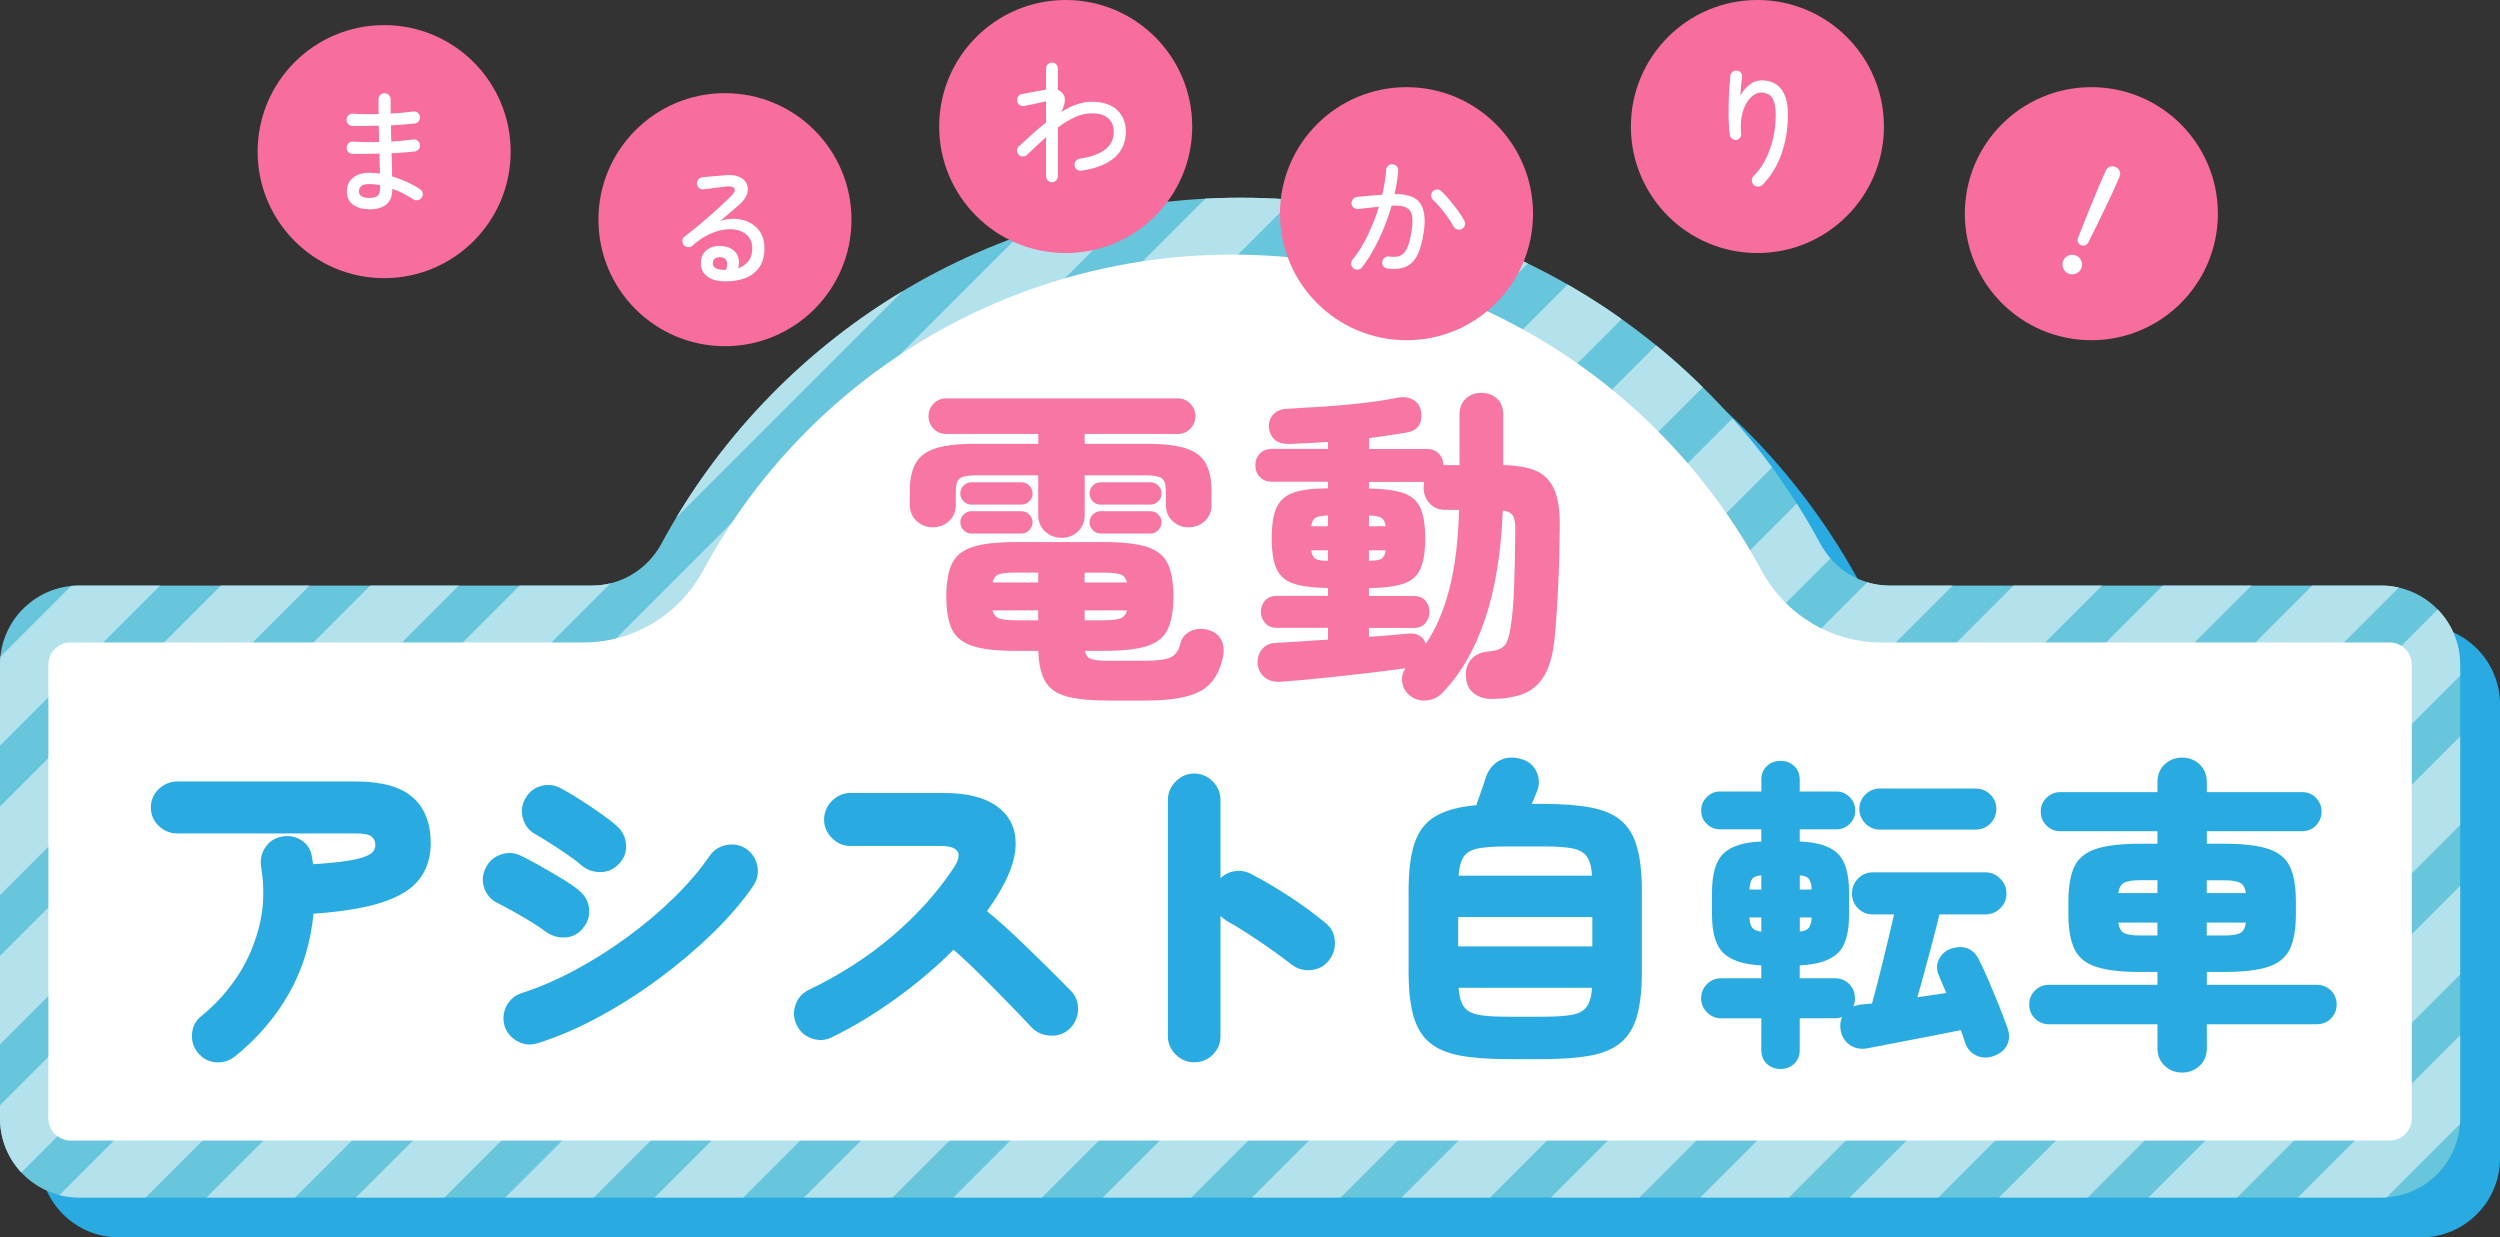 <?xml version="1.0" encoding="UTF-8"?><svg id="b" xmlns="http://www.w3.org/2000/svg" xmlns:xlink="http://www.w3.org/1999/xlink" viewBox="0 0 371.47 183.86"><rect x="0" y="0" width="371.47" height="183.86" fill="#333333" stroke="none"/><defs><style>.e{fill:#f76d9d;}.e,.f,.g,.h,.i,.j{stroke-width:0px;}.k{isolation:isolate;}.f{fill:#29abe2;}.l{clip-path:url(#d);}.g,.m{fill:none;}.h{fill:#fff;}.i{fill:#f776a3;}.j{fill:#67c5dc;}.m{stroke:#b3e2ed;stroke-miterlimit:10;stroke-width:9.31px;}</style><clipPath id="d"><path class="g" d="M280.78,87.01c-4.34,0-8.27-2.43-10.33-6.25-16.52-30.59-48.87-51.38-86.08-51.38s-69.56,20.79-86.08,51.38c-2.06,3.82-5.99,6.25-10.33,6.25H11.75c-6.49,0-11.75,5.26-11.75,11.75v67.43c0,6.49,5.26,11.75,11.75,11.75h342.05c6.49,0,11.75-5.26,11.75-11.75v-67.43c0-6.49-5.26-11.75-11.75-11.75h-73.01Z"/></clipPath></defs><g id="c"><path class="f" d="M286.71,92.93c-4.34,0-8.27-2.43-10.33-6.25-16.52-30.59-48.87-51.38-86.08-51.38s-69.56,20.79-86.08,51.38c-2.06,3.82-5.99,6.25-10.33,6.25H17.67c-6.49,0-11.75,5.26-11.75,11.75v67.43c0,6.49,5.26,11.75,11.75,11.75h342.05c6.49,0,11.75-5.26,11.75-11.75v-67.43c0-6.49-5.26-11.75-11.75-11.75h-73.01Z"/><path class="j" d="M280.78,87.01c-4.34,0-8.27-2.43-10.33-6.25-16.52-30.59-48.87-51.38-86.08-51.38s-69.56,20.79-86.08,51.38c-2.06,3.82-5.99,6.25-10.33,6.25H11.75c-6.49,0-11.75,5.26-11.75,11.75v67.43c0,6.49,5.26,11.75,11.75,11.75h342.05c6.49,0,11.75-5.26,11.75-11.75v-67.43c0-6.49-5.26-11.75-11.75-11.75h-73.01Z"/><g class="l"><line class="m" x1="16.49" y1="-1.06" x2="-176.55" y2="191.98"/><line class="m" x1="38.69" y1="-1.06" x2="-154.35" y2="191.98"/><line class="m" x1="60.89" y1="-1.06" x2="-132.15" y2="191.98"/><line class="m" x1="83.08" y1="-1.06" x2="-109.96" y2="191.98"/><line class="m" x1="105.28" y1="-1.06" x2="-87.76" y2="191.98"/><line class="m" x1="127.47" y1="-1.06" x2="-65.56" y2="191.98"/><line class="m" x1="149.67" y1="-1.06" x2="-43.37" y2="191.98"/><line class="m" x1="171.87" y1="-1.06" x2="-21.17" y2="191.98"/><line class="m" x1="194.06" y1="-1.06" x2="1.02" y2="191.98"/><line class="m" x1="216.26" y1="-1.06" x2="23.22" y2="191.98"/><line class="m" x1="238.45" y1="-1.06" x2="45.42" y2="191.98"/><line class="m" x1="260.65" y1="-1.06" x2="67.61" y2="191.98"/><line class="m" x1="282.85" y1="-1.06" x2="89.81" y2="191.98"/><line class="m" x1="305.04" y1="-1.06" x2="112.01" y2="191.98"/><line class="m" x1="327.24" y1="-1.06" x2="134.2" y2="191.98"/><line class="m" x1="349.44" y1="-1.06" x2="156.4" y2="191.98"/><line class="m" x1="371.63" y1="-1.06" x2="178.59" y2="191.98"/><line class="m" x1="393.83" y1="-1.06" x2="200.79" y2="191.98"/><line class="m" x1="416.02" y1="-1.06" x2="222.99" y2="191.98"/><line class="m" x1="438.22" y1="-1.06" x2="245.18" y2="191.98"/><line class="m" x1="460.42" y1="-1.06" x2="267.38" y2="191.98"/><line class="m" x1="482.61" y1="-1.06" x2="289.57" y2="191.98"/><line class="m" x1="504.81" y1="-1.06" x2="311.77" y2="191.98"/><line class="m" x1="527.01" y1="-1.06" x2="333.97" y2="191.98"/><line class="m" x1="549.2" y1="-1.06" x2="356.16" y2="191.98"/></g><path class="h" d="M10.48,169.47c-1.81,0-3.29-1.47-3.29-3.29v-67.43c0-1.81,1.47-3.29,3.29-3.29h76.22c7.41,0,14.22-4.09,17.78-10.69,15.63-28.95,45.76-46.94,78.63-46.94s63,17.98,78.63,46.94c3.56,6.59,10.37,10.69,17.78,10.69h75.55c1.81,0,3.29,1.47,3.29,3.29v67.43c0,1.81-1.47,3.29-3.29,3.29H10.48Z"/><g class="k"><path class="i" d="M157.74,79.91c-.95,0-1.76-.31-2.44-.93-.68-.62-1.03-1.45-1.03-2.49v-5.86h-9.28c-1.14,0-1.92.14-2.34.42-.42.28-.63.94-.63,1.98v1.95c0,1.01-.33,1.82-1,2.44-.67.62-1.47.93-2.42.93s-1.71-.31-2.39-.93c-.68-.62-1.03-1.43-1.03-2.44v-1.95c0-1.73.28-3.11.85-4.15.57-1.04,1.55-1.79,2.96-2.25,1.4-.46,3.35-.68,5.86-.68h9.43v-1.47h-13.73c-.72,0-1.33-.26-1.83-.78-.5-.52-.76-1.14-.76-1.86s.25-1.33.76-1.86c.5-.52,1.12-.78,1.83-.78h34.49c.72,0,1.33.26,1.83.78.5.52.76,1.14.76,1.86s-.25,1.34-.76,1.86c-.51.52-1.12.78-1.83.78h-13.87v1.47h9.23c2.51,0,4.45.23,5.84.68,1.38.46,2.36,1.21,2.93,2.25.57,1.04.85,2.43.85,4.15v1.95c0,1.01-.33,1.82-1,2.44-.67.62-1.47.93-2.42.93s-1.7-.31-2.37-.93c-.67-.62-1-1.43-1-2.44v-1.95c0-1.04-.21-1.7-.63-1.98-.42-.28-1.21-.42-2.34-.42h-9.09v5.86c0,1.04-.33,1.87-1,2.49-.67.62-1.47.93-2.42.93ZM164.63,104.09c-2.61,0-4.65-.2-6.13-.61-1.48-.41-2.54-1.14-3.17-2.2-.63-1.06-.99-2.58-1.05-4.57h-3.37c-2.8,0-4.94-.24-6.42-.73-1.48-.49-2.5-1.32-3.05-2.49-.55-1.17-.83-2.78-.83-4.84s.28-3.71.83-4.88c.55-1.17,1.57-2,3.05-2.49,1.48-.49,3.62-.73,6.42-.73h13.14c2.8,0,4.94.24,6.42.73,1.48.49,2.5,1.32,3.05,2.49s.83,2.8.83,4.88-.28,3.66-.83,4.84-1.57,2-3.05,2.49c-1.48.49-3.62.73-6.42.73h-2.83c.1.62.39,1.02.88,1.2.49.18,1.33.27,2.54.27h5.47c1.92,0,3.22-.18,3.91-.54.68-.36,1.14-1.03,1.37-2,.16-.78.63-1.38,1.42-1.81.78-.42,1.68-.5,2.69-.24.91.26,1.55.73,1.93,1.42.37.68.48,1.5.32,2.44-.33,1.63-.9,2.93-1.73,3.91-.83.98-2.04,1.68-3.64,2.1-1.6.42-3.68.64-6.25.64h-5.47ZM144.35,74.98c-.46,0-.85-.16-1.17-.49-.33-.33-.49-.72-.49-1.17s.16-.85.49-1.17c.33-.33.72-.49,1.17-.49h7.42c.46,0,.85.16,1.17.49.33.33.49.72.49,1.17s-.16.85-.49,1.17c-.33.33-.72.49-1.17.49h-7.42ZM144.35,79.28c-.46,0-.85-.17-1.17-.51s-.49-.72-.49-1.15c0-.46.16-.85.49-1.17.33-.33.72-.49,1.17-.49h7.42c.46,0,.85.16,1.17.49.33.33.49.72.49,1.17,0,.42-.16.81-.49,1.15-.33.34-.72.51-1.17.51h-7.42ZM147.48,86.55h6.79v-1.47h-3.32c-1.14,0-1.96.08-2.47.24-.51.16-.84.57-1,1.22ZM150.95,92.17h3.32v-1.47h-6.79c.16.62.5,1.02,1,1.2.5.18,1.33.27,2.47.27ZM161.16,86.55h6.3c-.16-.65-.5-1.06-1-1.22-.5-.16-1.34-.24-2.52-.24h-2.78v1.47ZM161.16,92.17h2.78c1.17,0,2.01-.09,2.52-.27.5-.18.84-.58,1-1.2h-6.3v1.47ZM163.55,74.98c-.46,0-.85-.16-1.17-.49-.33-.33-.49-.72-.49-1.17s.16-.85.49-1.17c.33-.33.72-.49,1.17-.49h7.38c.46,0,.85.16,1.17.49.33.33.49.72.49,1.17s-.16.85-.49,1.17c-.33.33-.72.49-1.17.49h-7.38ZM163.55,79.28c-.46,0-.85-.17-1.17-.51-.33-.34-.49-.72-.49-1.15,0-.46.16-.85.49-1.17.33-.33.72-.49,1.17-.49h7.38c.46,0,.85.16,1.17.49.33.33.49.72.49,1.17,0,.42-.16.81-.49,1.15-.33.34-.72.51-1.17.51h-7.38Z"/><path class="i" d="M221.59,103.85c-1.01,0-1.87-.28-2.59-.83-.72-.55-1.11-1.37-1.17-2.44-.1-1.01.15-1.86.73-2.56.59-.7,1.42-1.1,2.49-1.2,1.14-.1,1.94-.36,2.39-.78.46-.42.8-1.38,1.03-2.88.26-1.69.43-3.68.51-5.96.08-2.28.14-5,.17-8.16.03-1.14-.07-1.93-.32-2.37-.24-.44-.76-.71-1.54-.81-.23,6.19-1.1,11.55-2.61,16.07-1.51,4.53-3.62,8.19-6.33,10.99-.68.72-1.52,1.11-2.52,1.17-.99.06-1.87-.26-2.61-.98-.52-.52-.81-1.14-.88-1.86-.07-.72.1-1.37.49-1.95-1.66.23-3.59.47-5.79.73-2.2.26-4.41.5-6.64.73-2.23.23-4.27.41-6.13.54-.94.06-1.73-.15-2.34-.64-.62-.49-.98-1.19-1.07-2.1-.03-.78.19-1.47.66-2.08.47-.6,1.15-.92,2.03-.95,1.07-.06,2.29-.14,3.64-.22,1.35-.08,2.73-.17,4.13-.27v-1.76h-7.67c-.72,0-1.28-.24-1.69-.73s-.61-1.04-.61-1.66.2-1.16.61-1.64c.41-.47.97-.71,1.69-.71h7.67v-1.17c-2.21-.03-3.92-.25-5.13-.66-1.21-.41-2.04-1.14-2.52-2.2-.47-1.06-.71-2.56-.71-4.52s.24-3.47.71-4.54c.47-1.07,1.31-1.82,2.52-2.25,1.2-.42,2.91-.64,5.13-.64v-.98h-8.3c-.78,0-1.39-.24-1.83-.71-.44-.47-.66-1.05-.66-1.73s.22-1.26.66-1.73c.44-.47,1.05-.71,1.83-.71h8.3v-1.03c-.98.07-1.95.12-2.91.17-.96.05-1.86.09-2.71.12-1.01.03-1.77-.17-2.27-.61-.51-.44-.81-1.08-.9-1.93-.03-.68.19-1.29.66-1.83.47-.54,1.16-.82,2.08-.85,1.79-.1,3.66-.21,5.59-.34,1.94-.13,3.82-.3,5.64-.51,1.82-.21,3.47-.46,4.93-.76.94-.2,1.75-.13,2.42.2.67.33,1.08.86,1.25,1.61.2.88.12,1.61-.22,2.2-.34.59-.95.96-1.83,1.12-.81.13-1.69.27-2.64.42-.94.15-1.94.29-2.98.42v1.61h8.6c.75,0,1.34.24,1.78.71.44.47.66,1.03.66,1.69h2.39v-7.47c0-1.04.32-1.85.95-2.42.63-.57,1.41-.85,2.32-.85s1.68.29,2.3.85c.62.57.93,1.38.93,2.42v7.47c1.95.03,3.55.3,4.79.81,1.24.51,2.16,1.42,2.76,2.74.6,1.32.89,3.2.85,5.64-.03,3.26-.11,6.21-.24,8.87-.13,2.65-.29,5.1-.49,7.35-.23,2.48-.73,4.39-1.49,5.74-.77,1.35-1.81,2.29-3.13,2.81-1.32.52-2.92.78-4.81.78ZM194.82,78.2h2.49v-1.61c-.88.03-1.49.15-1.83.34-.34.2-.56.62-.66,1.27ZM197.31,83.33v-1.56h-2.49c.1.65.32,1.07.66,1.27.34.2.95.29,1.83.29ZM211.87,95.64c1.5-2.21,2.66-4.93,3.49-8.13.83-3.21,1.31-7.12,1.44-11.75h-2c-1.01,0-1.81-.33-2.39-.98-.59-.65-.88-1.43-.88-2.34,0-.16,0-.31.02-.44.02-.13.04-.26.07-.39h-8.21v.98c2.21.03,3.92.26,5.13.68,1.21.42,2.04,1.16,2.52,2.22.47,1.06.71,2.56.71,4.52s-.24,3.46-.71,4.52c-.47,1.06-1.31,1.79-2.52,2.2-1.21.41-2.91.63-5.13.66v1.17h6.69c.75,0,1.32.24,1.71.71.39.47.59,1.02.59,1.64s-.2,1.17-.59,1.66-.96.73-1.71.73h-6.69v1.32c1.14-.06,2.21-.15,3.22-.24,1.01-.1,1.9-.18,2.69-.24.65-.06,1.2.05,1.64.34.44.29.74.68.9,1.17ZM203.41,78.2h2.49c-.1-.65-.32-1.07-.66-1.27-.34-.2-.95-.31-1.83-.34v1.61ZM203.41,83.33c.88,0,1.49-.1,1.83-.29s.56-.62.66-1.27h-2.49v1.56Z"/></g><g class="k"><path class="f" d="M34.89,156.98c-.85.68-1.8.96-2.87.86-1.07-.1-1.94-.58-2.62-1.42-.68-.85-.96-1.81-.86-2.89s.58-1.95,1.42-2.59c2.13-1.73,3.94-3.74,5.43-6.04,1.49-2.3,2.55-4.82,3.2-7.56.64-2.74.71-5.6.2-8.58-.14-1.08.08-2.05.66-2.89.58-.85,1.39-1.37,2.44-1.57,1.08-.2,2.06,0,2.95.58.88.59,1.39,1.43,1.52,2.51.03.17.06.34.08.51.02.17.04.34.08.51,2.1-.13,3.76-.3,4.98-.48,1.22-.19,2.14-.41,2.77-.66.63-.25,1.03-.52,1.22-.81.19-.29.28-.58.28-.89,0-.54-.19-.96-.56-1.27-.37-.3-1.13-.46-2.28-.46h-26.55c-1.08,0-2.01-.37-2.79-1.12-.78-.74-1.17-1.66-1.17-2.74s.39-2,1.17-2.74c.78-.74,1.71-1.12,2.79-1.12h26.55c3.79,0,6.58.78,8.38,2.34,1.79,1.56,2.69,3.84,2.69,6.85,0,2.06-.55,3.83-1.65,5.28-1.1,1.46-2.92,2.61-5.46,3.45-2.54.85-5.97,1.42-10.31,1.73-.41,4.33-1.62,8.28-3.63,11.83-2.01,3.55-4.7,6.68-8.05,9.39Z"/><path class="f" d="M81.08,138.44c-.47-.37-1.13-.82-1.98-1.35-.85-.52-1.73-1.05-2.67-1.57-.93-.52-1.77-.97-2.51-1.35-.98-.47-1.64-1.23-1.98-2.26-.34-1.03-.25-2.02.25-2.97.47-.98,1.23-1.64,2.26-1.98,1.03-.34,2.02-.27,2.97.2.78.37,1.73.88,2.87,1.52,1.13.64,2.24,1.29,3.33,1.95,1.08.66,1.91,1.24,2.49,1.75.84.71,1.32,1.6,1.42,2.67s-.2,2.02-.91,2.87c-.68.85-1.55,1.3-2.61,1.37-1.07.07-2.04-.22-2.92-.86ZM79.91,155c-1.02.34-2.01.25-2.97-.25-.96-.51-1.62-1.27-1.96-2.28-.3-1.05-.21-2.05.28-3,.49-.95,1.26-1.59,2.31-1.93,2.54-.81,5.15-1.94,7.84-3.38,2.69-1.44,5.3-3.09,7.84-4.95,2.54-1.86,4.86-3.82,6.96-5.89,2.1-2.06,3.84-4.11,5.23-6.14.61-.88,1.45-1.42,2.51-1.62,1.07-.2,2.04-.02,2.92.56.88.61,1.43,1.45,1.65,2.51s.03,2.06-.58,2.97c-1.59,2.34-3.61,4.69-6.04,7.06-2.44,2.37-5.11,4.63-8.02,6.78-2.91,2.15-5.91,4.05-8.99,5.71-3.08,1.66-6.08,2.94-8.99,3.86ZM86.41,128.6c-.44-.41-1.07-.9-1.9-1.47-.83-.58-1.69-1.15-2.59-1.73-.9-.58-1.7-1.07-2.41-1.47-.95-.54-1.56-1.34-1.83-2.39-.27-1.05-.14-2.03.41-2.94.54-.95,1.33-1.56,2.36-1.83,1.03-.27,2.02-.13,2.97.41.78.41,1.71.96,2.79,1.65,1.08.69,2.14,1.4,3.17,2.13,1.03.73,1.84,1.36,2.41,1.9.78.74,1.19,1.66,1.24,2.74.05,1.08-.31,2.01-1.09,2.79-.75.78-1.64,1.18-2.69,1.19-1.05.02-2-.31-2.84-.99Z"/><path class="f" d="M123.61,154.13c-.95.47-1.94.53-2.97.18-1.03-.36-1.79-1.02-2.26-2.01-.47-.98-.53-1.98-.18-3,.36-1.02,1.02-1.76,2.01-2.23,4.7-2.27,8.87-4.96,12.49-8.07,3.62-3.11,6.6-6.43,8.94-9.95.78-1.15.99-2,.63-2.54-.35-.54-1.18-.81-2.46-.81h-13.45c-1.05,0-1.96-.39-2.74-1.17-.78-.78-1.17-1.69-1.17-2.74s.39-2.01,1.17-2.79c.78-.78,1.69-1.17,2.74-1.17h13.86c3.35,0,5.93.62,7.74,1.85,1.81,1.24,2.79,2.94,2.94,5.1.15,2.17-.58,4.65-2.21,7.46-.27.51-.58,1.02-.94,1.55-.36.53-.72,1.06-1.09,1.6,1.52,1.25,3.05,2.61,4.57,4.06,1.52,1.46,2.97,2.86,4.34,4.21,1.37,1.35,2.55,2.54,3.53,3.55.74.74,1.11,1.67,1.09,2.77-.02,1.1-.42,2.04-1.19,2.82-.75.74-1.68,1.11-2.79,1.09-1.12-.02-2.06-.4-2.84-1.14-.91-.98-2.02-2.14-3.33-3.48-1.3-1.34-2.67-2.72-4.11-4.16-1.44-1.44-2.85-2.77-4.24-3.99-2.57,2.57-5.44,5-8.61,7.29-3.17,2.28-6.32,4.19-9.47,5.71Z"/><path class="f" d="M177.44,157.84c-1.05,0-1.96-.38-2.74-1.14s-1.17-1.68-1.17-2.77v-35.03c0-1.08.39-2.01,1.17-2.79.78-.78,1.69-1.17,2.74-1.17s2,.39,2.77,1.17c.76.78,1.14,1.71,1.14,2.79v11.58c.61-.58,1.34-.92,2.18-1.04.85-.12,1.64.03,2.39.43,2,1.05,3.94,2.2,5.84,3.45,1.9,1.25,3.62,2.52,5.18,3.81.85.68,1.31,1.57,1.4,2.67.08,1.1-.21,2.07-.89,2.92-.68.85-1.57,1.32-2.67,1.42-1.1.1-2.07-.19-2.92-.86-.95-.74-2-1.52-3.17-2.34s-2.31-1.58-3.43-2.31c-1.12-.73-2.12-1.33-3-1.8-.14-.1-.28-.21-.43-.33-.15-.12-.31-.25-.48-.38v17.82c0,1.08-.38,2.01-1.14,2.77s-1.68,1.14-2.77,1.14Z"/><path class="f" d="M223.95,157.37c-2.83,0-5.2-.18-7.08-.54-1.89-.36-3.39-1.01-4.49-1.95-1.11-.94-1.9-2.26-2.37-3.96-.47-1.69-.71-3.86-.71-6.5v-12.02c0-3,.3-5.38.9-7.16.6-1.77,1.64-3.09,3.1-3.96,1.47-.86,3.48-1.41,6.06-1.64.26-.72.54-1.52.85-2.42.31-.9.53-1.55.66-1.98.42-1.04,1.09-1.8,2-2.27.91-.47,1.99-.53,3.22-.17,1.04.29,1.78.92,2.22,1.88.44.96.46,1.93.07,2.91-.1.23-.21.51-.34.83-.13.33-.28.67-.44,1.03h1.71c2.83,0,5.19.18,7.08.54,1.89.36,3.39,1.01,4.49,1.95,1.11.94,1.9,2.26,2.37,3.96.47,1.69.71,3.86.71,6.5v12.02c0,2.64-.24,4.8-.71,6.5-.47,1.69-1.26,3.01-2.37,3.96-1.11.94-2.61,1.6-4.49,1.95-1.89.36-4.25.54-7.08.54h-5.37ZM216.67,140.62h19.93v-4.35h-19.93v4.35ZM216.72,130.11h19.83c-.07-1.27-.32-2.21-.76-2.83-.44-.62-1.16-1.03-2.17-1.22-1.01-.2-2.44-.29-4.3-.29h-5.37c-1.86,0-3.29.1-4.3.29-1.01.2-1.73.6-2.15,1.22-.42.62-.68,1.56-.78,2.83ZM223.95,151.07h5.37c1.86,0,3.29-.1,4.3-.29s1.73-.6,2.17-1.22c.44-.62.69-1.55.76-2.78h-19.83c.1,1.24.36,2.17.78,2.78.42.62,1.14,1.03,2.15,1.22,1.01.2,2.44.29,4.3.29Z"/><path class="f" d="M264.59,158.84c-.81,0-1.5-.25-2.05-.76-.55-.51-.83-1.2-.83-2.08v-4.69h-5.96c-.81,0-1.51-.29-2.1-.88-.59-.59-.88-1.29-.88-2.1s.29-1.55.88-2.12c.59-.57,1.29-.85,2.1-.85h5.96v-1.91c-2.61-.13-4.48-.74-5.62-1.83-1.14-1.09-1.71-3-1.71-5.74v-3.27c0-2.77.57-4.7,1.71-5.79,1.14-1.09,3.01-1.69,5.62-1.78v-1.81h-6.16c-.75,0-1.4-.27-1.95-.81s-.83-1.2-.83-1.98.28-1.45.83-2c.55-.55,1.21-.83,1.95-.83h6.16v-1.71c0-.88.28-1.57.83-2.08.55-.5,1.24-.76,2.05-.76s1.45.25,2,.76c.55.51.83,1.2.83,2.08v1.71h5.47c.75,0,1.4.28,1.95.83.55.55.83,1.22.83,2s-.28,1.44-.83,1.98c-.55.54-1.21.81-1.95.81h-5.47v1.81c2.64.1,4.52.69,5.64,1.78,1.12,1.09,1.69,3.02,1.69,5.79v3.27c0,2.77-.56,4.69-1.69,5.76-1.12,1.07-3,1.68-5.64,1.81v1.91h5.23c.85,0,1.55.29,2.12.85.57.57.85,1.28.85,2.12,0,.49-.08.9-.24,1.22.33-.13.7-.23,1.12-.29.55-.06,1.11-.11,1.66-.15.23-.81.49-1.79.78-2.93.29-1.14.59-2.34.9-3.59.31-1.25.6-2.47.88-3.64s.51-2.2.71-3.08h-3.18c-.85,0-1.57-.3-2.17-.9-.6-.6-.9-1.34-.9-2.22s.3-1.58.9-2.2c.6-.62,1.33-.93,2.17-.93h16.76c.85,0,1.58.31,2.2.93.62.62.93,1.35.93,2.2s-.31,1.62-.93,2.22c-.62.6-1.35.9-2.2.9h-6.84c-.26,1.11-.59,2.41-.98,3.91-.39,1.5-.79,3-1.2,4.49-.41,1.5-.77,2.8-1.1,3.91.75-.1,1.49-.2,2.22-.32.73-.11,1.42-.22,2.08-.32-.2-.46-.38-.9-.56-1.32-.18-.42-.35-.83-.51-1.22-.39-.85-.41-1.64-.05-2.39.36-.75.9-1.27,1.61-1.56.91-.36,1.76-.42,2.54-.17.78.24,1.38.81,1.81,1.69.42.81.89,1.83,1.42,3.05.52,1.22,1.03,2.46,1.54,3.71.5,1.25.92,2.35,1.25,3.3.36.91.37,1.75.05,2.52s-.98,1.34-1.95,1.73c-.98.36-1.87.34-2.69-.05-.81-.39-1.37-1.03-1.66-1.91-.1-.26-.2-.55-.29-.88-.1-.33-.21-.65-.34-.98-1.3.26-2.82.56-4.54.9-1.73.34-3.42.67-5.08.98-1.66.31-3.06.58-4.2.81-1.04.2-1.94.03-2.69-.49-.75-.52-1.21-1.29-1.37-2.3-.1-.68-.02-1.3.24-1.86-.29.13-.65.2-1.07.2h-5.23v4.69c0,.88-.28,1.57-.83,2.08-.55.5-1.22.76-2,.76ZM259.95,132.17h1.76v-2.1c-.65.03-1.1.2-1.34.51-.24.31-.38.84-.42,1.59ZM261.71,138.42v-2.1h-1.76c.03.72.17,1.23.42,1.54.24.31.69.5,1.34.56ZM267.43,132.17h1.76c-.03-.75-.17-1.28-.42-1.59-.24-.31-.69-.48-1.34-.51v2.1ZM267.43,138.42c.65-.06,1.1-.25,1.34-.56.24-.31.38-.82.42-1.54h-1.76v2.1ZM279.3,123.27c-.81,0-1.52-.3-2.12-.9-.6-.6-.9-1.33-.9-2.17s.3-1.56.9-2.15c.6-.59,1.31-.88,2.12-.88h14.26c.85,0,1.57.29,2.17.88.6.59.9,1.3.9,2.15s-.3,1.57-.9,2.17c-.6.6-1.33.9-2.17.9h-14.26Z"/><path class="f" d="M324.24,159.37c-1.01,0-1.87-.33-2.59-1-.72-.67-1.08-1.56-1.08-2.66v-3.52h-16.12c-.81,0-1.51-.28-2.08-.85-.57-.57-.85-1.26-.85-2.08s.28-1.51.85-2.08c.57-.57,1.26-.85,2.08-.85h16.12v-1.91h-2.59c-2.8,0-4.97-.25-6.52-.76-1.55-.5-2.62-1.38-3.22-2.64-.6-1.25-.9-2.97-.9-5.15v-1.95c0-2.21.3-3.94.9-5.18.6-1.24,1.68-2.11,3.22-2.61,1.55-.5,3.72-.76,6.52-.76h2.59v-1.86h-14.41c-.81,0-1.51-.28-2.08-.85-.57-.57-.85-1.26-.85-2.08s.28-1.46.85-2.03c.57-.57,1.26-.85,2.08-.85h14.41v-1.47c0-1.11.36-1.99,1.08-2.66.72-.67,1.58-1,2.59-1s1.87.33,2.59,1c.72.67,1.08,1.56,1.08,2.66v1.47h14.17c.81,0,1.5.29,2.05.85.55.57.83,1.25.83,2.03s-.28,1.51-.83,2.08c-.55.57-1.24.85-2.05.85h-14.17v1.86h2.59c2.8,0,4.97.25,6.52.76,1.55.51,2.62,1.38,3.22,2.61.6,1.24.9,2.96.9,5.18v1.95c0,2.18-.3,3.9-.9,5.15-.6,1.25-1.68,2.13-3.22,2.64-1.55.51-3.72.76-6.52.76h-2.59v1.91h16.36c.81,0,1.51.29,2.08.85.57.57.85,1.26.85,2.08s-.29,1.51-.85,2.08c-.57.57-1.26.85-2.08.85h-16.36v3.52c0,1.11-.36,1.99-1.08,2.66-.72.67-1.58,1-2.59,1ZM314.76,132.7h5.81v-1.91h-2.59c-1.14,0-1.94.13-2.39.39-.46.26-.73.77-.83,1.51ZM317.98,139h2.59v-1.91h-5.81c.1.78.37,1.29.83,1.54.46.24,1.25.37,2.39.37ZM327.9,132.7h5.81c-.1-.75-.37-1.25-.83-1.51-.46-.26-1.25-.39-2.39-.39h-2.59v1.91ZM327.9,139h2.59c1.14,0,1.94-.12,2.39-.37.46-.24.73-.76.83-1.54h-5.81v1.91Z"/></g><circle class="e" cx="261.13" cy="18.8" r="18.8"/><circle class="e" cx="57.08" cy="22.53" r="18.8"/><g class="k"><path class="h" d="M54.84,31.09c-.96,0-1.75-.22-2.37-.67s-.93-1.12-.93-2.01c0-.83.3-1.49.9-1.99.6-.5,1.43-.75,2.48-.75.49,0,1.01.04,1.54.12-.01-.44-.03-.91-.04-1.41s-.03-1.02-.04-1.55c-.72.01-1.42.02-2.11.03-.69,0-1.32,0-1.91,0-.25-.01-.46-.11-.63-.29-.17-.18-.24-.4-.23-.65.01-.25.11-.47.29-.64.18-.17.4-.25.65-.24,1.17.08,2.47.1,3.9.06-.01-.41-.02-.82-.03-1.22,0-.4-.02-.8-.03-1.2-.69.01-1.37.02-2.04.03-.67,0-1.29,0-1.88,0-.25-.01-.46-.11-.63-.29-.17-.18-.24-.4-.23-.65.01-.25.11-.47.29-.64.18-.17.4-.25.65-.24,1.13.08,2.41.1,3.82.06-.01-.39-.02-.77-.02-1.14v-1.06c0-.24.09-.45.26-.63.17-.18.39-.27.64-.27s.47.09.64.27c.17.18.26.39.26.63v1.02c0,.35,0,.71.02,1.1.6-.03,1.18-.07,1.74-.12.56-.05,1.09-.11,1.58-.18.25-.04.48.01.67.16.19.15.31.35.35.6.03.25-.03.48-.18.68-.15.2-.35.31-.6.34-.51.05-1.06.1-1.66.15-.6.05-1.22.09-1.86.13,0,.39,0,.78.01,1.19,0,.41.02.81.03,1.21.59-.03,1.16-.07,1.71-.13.55-.06,1.06-.12,1.53-.17.25-.04.48.02.67.17.19.15.31.35.35.59.03.25-.03.48-.18.68s-.35.31-.6.34c-.49.05-1.03.1-1.62.15-.59.05-1.19.08-1.82.11.03.63.05,1.23.06,1.81.01.58.02,1.12.02,1.63.8.24,1.56.53,2.28.86.72.33,1.35.69,1.88,1.06.21.13.34.32.39.57.05.25,0,.47-.15.67-.15.21-.34.34-.59.38-.25.04-.47,0-.67-.14-.4-.27-.87-.54-1.4-.82s-1.1-.53-1.7-.74c0,1.08-.3,1.86-.91,2.34-.61.48-1.46.72-2.55.72ZM54.84,29.41c.68,0,1.12-.13,1.33-.38.21-.25.31-.59.31-1v-.52c-.28-.05-.56-.09-.83-.12-.27-.03-.54-.04-.81-.04-.49,0-.87.09-1.12.28-.25.19-.38.45-.38.78,0,.67.5,1,1.5,1Z"/></g><circle class="e" cx="107.72" cy="32.64" r="18.8"/><g class="k"><path class="h" d="M107.84,41.81c-1.19,0-2.1-.24-2.74-.72-.64-.48-.96-1.15-.96-2s.31-1.5.92-1.97c.61-.47,1.39-.66,2.32-.55.69.08,1.23.29,1.62.62.39.33.63.74.74,1.21.11.47.09.96-.06,1.47.55-.19,1.03-.52,1.46-.99.43-.47.64-1.16.64-2.05,0-.63-.17-1.16-.51-1.6s-.81-.76-1.41-.96c-.6-.2-1.28-.26-2.04-.18-.76.08-1.57.32-2.42.71-.85.39-1.7.97-2.54,1.73-.17.16-.39.22-.64.19-.25-.03-.46-.14-.62-.31-.15-.19-.22-.41-.21-.66,0-.25.11-.45.31-.58.85-.65,1.7-1.33,2.53-2.03s1.62-1.39,2.37-2.08c.75-.69,1.42-1.32,2.02-1.91.49-.48.66-.86.5-1.13-.16-.27-.54-.38-1.14-.31-.29.03-.64.07-1.04.12-.4.05-.81.1-1.23.15-.42.05-.8.1-1.13.15-.24.04-.46-.02-.66-.17-.2-.15-.32-.35-.36-.59-.03-.25.03-.48.18-.67.15-.19.35-.31.6-.35.24-.04.57-.08,1-.11.43-.03.87-.07,1.33-.11.46-.04.86-.07,1.19-.1.85-.07,1.54.03,2.07.29.53.26.88.62,1.06,1.07.18.45.18.95,0,1.48-.19.53-.57,1.05-1.16,1.56-.35.29-.78.66-1.29,1.11-.51.45-1.02.88-1.53,1.29.8-.27,1.59-.37,2.37-.31.78.06,1.49.26,2.12.61.63.35,1.14.83,1.52,1.45s.57,1.37.57,2.25c0,1.17-.25,2.13-.75,2.86-.5.73-1.18,1.27-2.04,1.61-.86.34-1.84.51-2.95.51ZM107.88,40.11c.2-.56.23-1.01.09-1.34-.14-.33-.4-.51-.79-.54-.37-.04-.68.01-.91.15-.23.14-.35.4-.35.77,0,.31.15.54.44.71.29.17.8.25,1.52.25Z"/></g><circle class="e" cx="158.35" cy="18.8" r="18.8"/><g class="k"><path class="h" d="M156.31,27.08c-.24,0-.45-.09-.62-.26-.17-.17-.26-.38-.26-.62v-5.82c-.47.41-.94.84-1.41,1.29-.47.45-.95.9-1.43,1.35-.17.16-.38.24-.62.23-.24,0-.45-.1-.62-.27-.16-.19-.24-.4-.23-.64,0-.24.1-.44.27-.6.65-.6,1.32-1.2,1.99-1.81.67-.61,1.36-1.18,2.05-1.73v-3.14c-.27.05-.61.13-1.02.22-.41.09-.82.18-1.21.26s-.72.15-.97.2c-.25.05-.48.01-.69-.12-.21-.13-.34-.33-.39-.58-.05-.24-.01-.47.12-.68.13-.21.32-.34.56-.38.31-.07.68-.14,1.13-.22.45-.08.9-.16,1.35-.24.45-.08.83-.15,1.12-.2v-3.14c0-.25.09-.46.26-.63.17-.17.38-.25.62-.25s.45.08.62.25c.17.17.26.38.26.63v3.18c.32.12.59.33.8.64.21.29.29.67.22,1.12-.07.45-.23.95-.5,1.5.75-.47,1.5-.83,2.26-1.1.76-.27,1.51-.4,2.26-.4,1.63,0,2.88.4,3.75,1.21.87.81,1.31,1.9,1.31,3.29,0,.53-.09,1.09-.27,1.68-.18.59-.51,1.15-.98,1.69-.47.54-1.14,1.02-2,1.43-.86.41-1.97.73-3.33.94-.25.04-.48-.01-.68-.16-.2-.15-.32-.34-.36-.58-.04-.25.01-.48.16-.68.15-.2.35-.32.6-.36,1.72-.27,2.99-.73,3.82-1.39.83-.66,1.24-1.52,1.24-2.57,0-.92-.29-1.61-.86-2.08-.57-.47-1.37-.7-2.4-.7-.85,0-1.7.19-2.54.58-.84.39-1.67.89-2.5,1.52v7.26c0,.24-.09.45-.26.62-.17.17-.38.26-.62.26Z"/></g><circle class="e" cx="208.99" cy="31.75" r="18.8"/><g class="k"><path class="h" d="M206.17,39.9c-.25-.03-.46-.14-.61-.34-.15-.2-.21-.42-.17-.66.03-.25.14-.46.34-.61.2-.15.42-.21.66-.17.43.05.81.06,1.16.02s.66-.19.95-.44c.29-.25.54-.67.75-1.25s.39-1.39.54-2.43c.12-.85.12-1.54,0-2.07-.11-.53-.4-.9-.87-1.13-.47-.23-1.18-.31-2.14-.26-.31,1.08-.68,2.17-1.13,3.26-.45,1.09-.94,2.14-1.49,3.15-.55,1.01-1.14,1.92-1.78,2.75-.15.2-.35.31-.6.34-.25.03-.47-.03-.66-.18-.2-.16-.32-.36-.35-.61-.03-.25.03-.47.19-.67.87-1.07,1.63-2.29,2.29-3.68.66-1.39,1.21-2.79,1.65-4.2-.49.05-1,.11-1.51.16-.51.05-1.04.11-1.57.18-.25.01-.48-.05-.67-.2-.19-.15-.3-.35-.33-.6-.01-.25.06-.48.21-.67.15-.19.35-.3.59-.33.64-.07,1.28-.13,1.91-.18.63-.05,1.25-.1,1.85-.14.32-1.36.51-2.59.58-3.68.01-.25.11-.46.3-.63.19-.17.41-.24.66-.23.24.01.44.11.61.3.17.19.24.41.23.66-.07,1.05-.25,2.21-.54,3.48,1.88-.03,3.14.42,3.78,1.33.64.91.83,2.28.58,4.11-.21,1.59-.55,2.81-1,3.67s-1.04,1.43-1.77,1.72-1.61.36-2.65.23ZM217.23,34.02c-.21.12-.44.14-.69.07-.25-.07-.43-.22-.55-.43-.24-.45-.53-.92-.88-1.4s-.71-.94-1.08-1.39c-.37-.45-.73-.83-1.08-1.15-.19-.17-.29-.38-.3-.63-.01-.25.07-.46.24-.65.17-.19.39-.28.64-.29.25,0,.47.08.64.25.39.37.8.82,1.23,1.33.43.51.84,1.04,1.23,1.57.39.53.71,1.03.96,1.5.12.21.14.44.07.68s-.22.42-.43.54Z"/></g><circle class="e" cx="310.75" cy="31.75" r="18.8"/><g class="k"><path class="h" d="M307.33,40.64c-.37-.16-.62-.43-.77-.81-.15-.38-.14-.75.02-1.12.16-.37.43-.62.81-.76.38-.14.75-.13,1.11.03.37.16.62.43.77.8.15.37.14.74-.02,1.11-.16.37-.43.62-.81.77-.38.15-.75.14-1.12-.02ZM309.19,36.43c-.19-.09-.33-.23-.42-.44-.08-.2-.09-.41-.01-.61.16-.43.36-.94.6-1.54.24-.6.49-1.23.76-1.89.27-.66.53-1.29.78-1.9.25-.61.46-1.13.64-1.57.18-.44.3-.72.36-.86l1-2.27c.12-.28.32-.47.6-.58.27-.11.55-.09.85.04.29.13.49.33.61.61.11.28.1.55-.02.83l-1,2.27c-.06.13-.19.42-.39.84-.21.43-.45.94-.73,1.52-.28.59-.58,1.2-.89,1.85-.31.64-.61,1.25-.9,1.83-.29.58-.53,1.07-.74,1.48-.1.19-.25.32-.45.4-.2.08-.41.07-.61-.02Z"/></g><g class="k"><path class="h" d="M260.59,27.48c-.19-.17-.28-.39-.29-.66,0-.27.08-.49.25-.66.64-.61,1.21-1.39,1.71-2.32.5-.93.89-1.98,1.17-3.15.28-1.17.42-2.39.42-3.67,0-1.11-.17-1.93-.51-2.46-.34-.53-.9-.8-1.67-.8-.53,0-1.05.25-1.56.76-.51.51-.9,1.22-1.17,2.14-.27.92-.35,2-.23,3.24.03.23-.04.43-.19.6-.15.17-.34.27-.57.3-.21.01-.41-.05-.6-.19-.19-.14-.29-.32-.32-.53-.09-.64-.15-1.37-.17-2.18-.02-.81-.02-1.64,0-2.47.02-.83.05-1.62.1-2.35.05-.73.1-1.34.15-1.82.03-.24.14-.43.33-.58.19-.15.41-.21.65-.18.24.01.44.12.59.31.15.19.21.41.17.65-.04.33-.09.75-.14,1.24-.05.49-.09.99-.12,1.5.39-.69.86-1.24,1.41-1.65.55-.41,1.14-.61,1.75-.61,1.27,0,2.24.43,2.91,1.29.67.86,1.01,2.12,1.01,3.79,0,1.35-.14,2.66-.42,3.94s-.7,2.47-1.26,3.57c-.56,1.1-1.25,2.07-2.08,2.91-.17.17-.39.27-.65.28-.26.01-.48-.07-.67-.24Z"/></g></g></svg>
